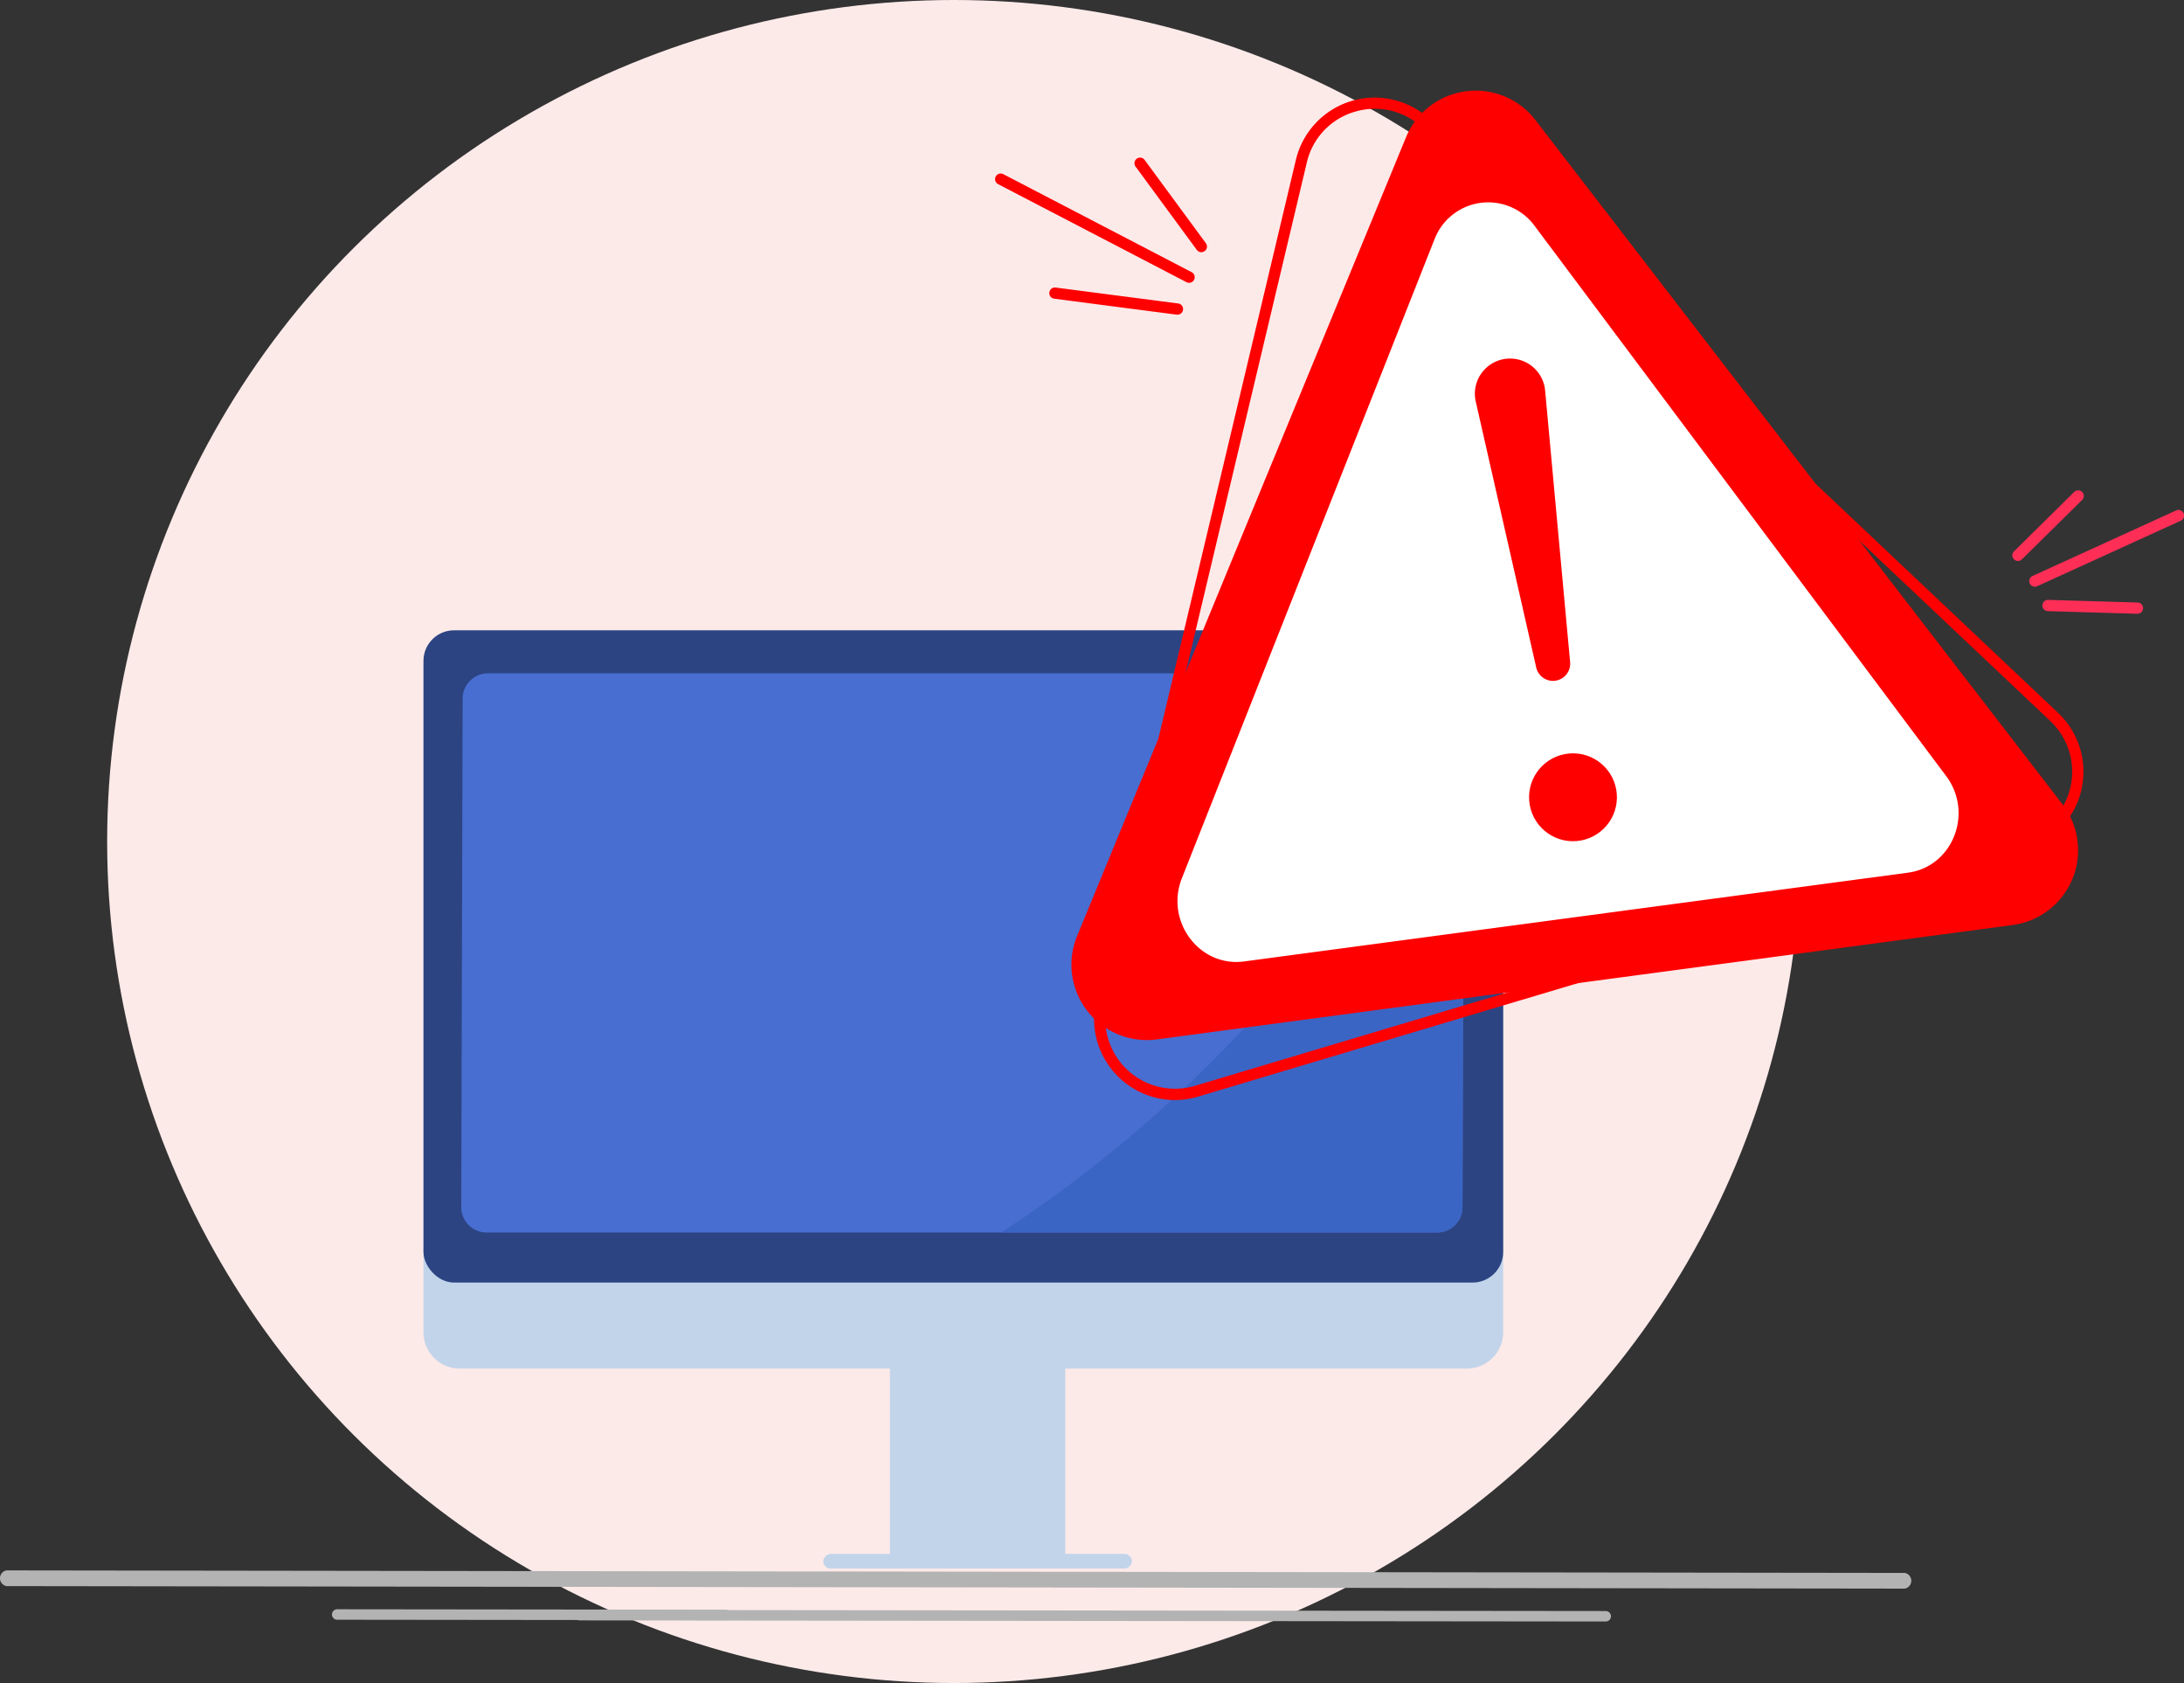 <svg xmlns="http://www.w3.org/2000/svg" width="393.296" height="303" viewBox="0 0 393.296 303"><rect x="0" y="0" width="393.296" height="303" fill="#333333" stroke="none"/><g transform="translate(-463.704 -118)"><ellipse cx="152.5" cy="151.5" rx="152.5" ry="151.5" transform="translate(483 118)" fill="#fceae9"/><g transform="translate(463.704 400.722)"><g transform="translate(0)"><path d="M469.194,695.311h0l-341.859-.454a1.44,1.44,0,0,1,0-2.828h0l341.858.454a1.441,1.441,0,0,1,0,2.828Z" transform="translate(-126.17 -692.029)" fill="#b3b3b3"/></g><g transform="translate(103.421 7.114)"><path d="M686.953,711.565h0l-184.827-.2a.943.943,0,0,1,0-1.885h0l184.827.2a.943.943,0,0,1,0,1.885Z" transform="translate(-501.183 -709.477)" fill="#b3b3b3"/></g><g transform="translate(59.75 7.003)"><path d="M357.986,711.2h0l-69.966-.078a.943.943,0,0,1,0-1.885h0l69.966.077a.943.943,0,0,1,0,1.885Z" transform="translate(-287.078 -709.242)" fill="#b3b3b3"/></g></g><g transform="translate(539.962 231.474)"><g transform="translate(0 0)"><path d="M6.549,0H126.367a6.55,6.55,0,0,1,6.55,6.55V187.885a6.549,6.549,0,0,1-6.549,6.549H6.549A6.549,6.549,0,0,1,0,187.885V6.549A6.549,6.549,0,0,1,6.549,0Z" transform="translate(194.435 0) rotate(90)" fill="#c2d4ea"/><rect width="194.435" height="117.43" rx="5.508" transform="translate(0 0)" fill="#2c4482"/><path d="M909.331,434.686H738.152a4.56,4.56,0,0,1-4.561-4.573l.25-91.546a4.561,4.561,0,0,1,4.561-4.548H909.581a4.56,4.56,0,0,1,4.561,4.573l-.25,91.546A4.561,4.561,0,0,1,909.331,434.686Z" transform="translate(-726.787 -326.27)" fill="#486ed1"/><path d="M1082.172,382.846a239.239,239.239,0,0,1-54.825,56.8q-5.524,4.082-11.282,7.825h78.519a4.56,4.56,0,0,0,4.561-4.548l.245-89.408A238.809,238.809,0,0,1,1082.172,382.846Z" transform="translate(-912.04 -339.058)" fill="#3b65c4"/><rect width="43.775" height="31.58" rx="2" transform="translate(115.579 125.141) rotate(90)" fill="#c2d4ea"/></g><rect width="2.633" height="55.58" rx="1.316" transform="translate(127.579 166.283) rotate(90)" fill="#c2d4ea"/></g><g transform="translate(642.899 134.32)"><g transform="translate(17.808 1.236)"><path d="M404.82,309.29a14.608,14.608,0,0,1-14.127-17.972l35.952-151.291a14.586,14.586,0,0,1,24.206-7.231L563.9,239.577a14.586,14.586,0,0,1-5.841,24.578l-149,44.51A14.783,14.783,0,0,1,404.82,309.29Zm36.07-178.464a12.739,12.739,0,0,0-3.649.538,12.431,12.431,0,0,0-8.624,9.13L392.664,291.786a12.559,12.559,0,0,0,15.814,14.937l149-44.51a12.559,12.559,0,0,0,5.029-21.164L449.46,134.269A12.428,12.428,0,0,0,440.89,130.827Z" transform="translate(-390.286 -128.798)" fill="red"/></g><path d="M558.7,254.222a13.572,13.572,0,0,1-8.953,21.736l-77.067,10.3-77.067,10.3a13.573,13.573,0,0,1-14.348-18.622l29.613-71.892,29.612-71.893a13.572,13.572,0,0,1,23.3-3.115l47.455,61.591Z" transform="translate(-366.492 -125.748)" fill="red"/><g transform="translate(25.099 12.055)"><path d="M420.323,172.523a1.013,1.013,0,0,1-.817-.413l-11.03-15a1.013,1.013,0,1,1,1.633-1.2l11.03,15a1.013,1.013,0,0,1-.815,1.613Z" transform="translate(-408.279 -155.496)" fill="red"/></g><g transform="translate(0 14.922)"><path d="M381.276,182.247a1.013,1.013,0,0,1-.467-.114l-33.923-17.648a1.013,1.013,0,1,1,.935-1.8l33.923,17.648a1.013,1.013,0,0,1-.468,1.912Z" transform="translate(-346.34 -162.573)" fill="red"/></g><g transform="translate(9.758 35.439)"><path d="M393.508,218.1a1.053,1.053,0,0,1-.132-.008L371.3,215.219a1.013,1.013,0,0,1,.261-2.009l22.073,2.868a1.013,1.013,0,0,1-.129,2.018Z" transform="translate(-370.421 -213.202)" fill="red"/></g><path d="M565.824,278.656c4.978,6.653,1.159,16.312-6.875,17.386l-59.784,7.991-59.784,7.991c-8.034,1.074-14.256-7.243-11.2-14.97l22.739-57.5,22.74-57.5a10.361,10.361,0,0,1,18.075-2.416l37.044,49.512Z" transform="translate(-394.546 -155.252)" fill="#fff"/><ellipse cx="7.91" cy="7.91" rx="7.91" ry="7.91" transform="matrix(0.984, -0.178, 0.178, 0.984, 94.879, 120.839)" fill="red"/><path d="M559.709,252.5l10.89,47.878a3.1,3.1,0,0,0,3.415,2.385h0a3.1,3.1,0,0,0,2.688-3.355l-4.5-48.895a6.338,6.338,0,0,0-7.121-5.7h0A6.338,6.338,0,0,0,559.709,252.5Z" transform="translate(-473.151 -196.529)" fill="red"/><g transform="translate(188.611 91.681)"><path d="M828.875,354.485h-.03l-16.078-.468a1.013,1.013,0,1,1,.058-2.025l16.078.468a1.013,1.013,0,0,1-.029,2.026Z" transform="translate(-811.783 -351.991)" fill="#ff2e57"/></g><g transform="translate(186.234 75.493)"><path d="M806.931,325.857a1.013,1.013,0,0,1-.421-1.935l25.84-11.787a1.013,1.013,0,1,1,.84,1.843l-25.839,11.787A1,1,0,0,1,806.931,325.857Z" transform="translate(-805.917 -312.043)" fill="#ff2e57"/></g><g transform="translate(183.192 71.958)"><path d="M799.422,316.037a1.013,1.013,0,0,1-.712-1.734l10.839-10.69a1.013,1.013,0,0,1,1.423,1.443l-10.839,10.69A1.01,1.01,0,0,1,799.422,316.037Z" transform="translate(-798.409 -303.322)" fill="#ff2e57"/></g></g></g></svg>